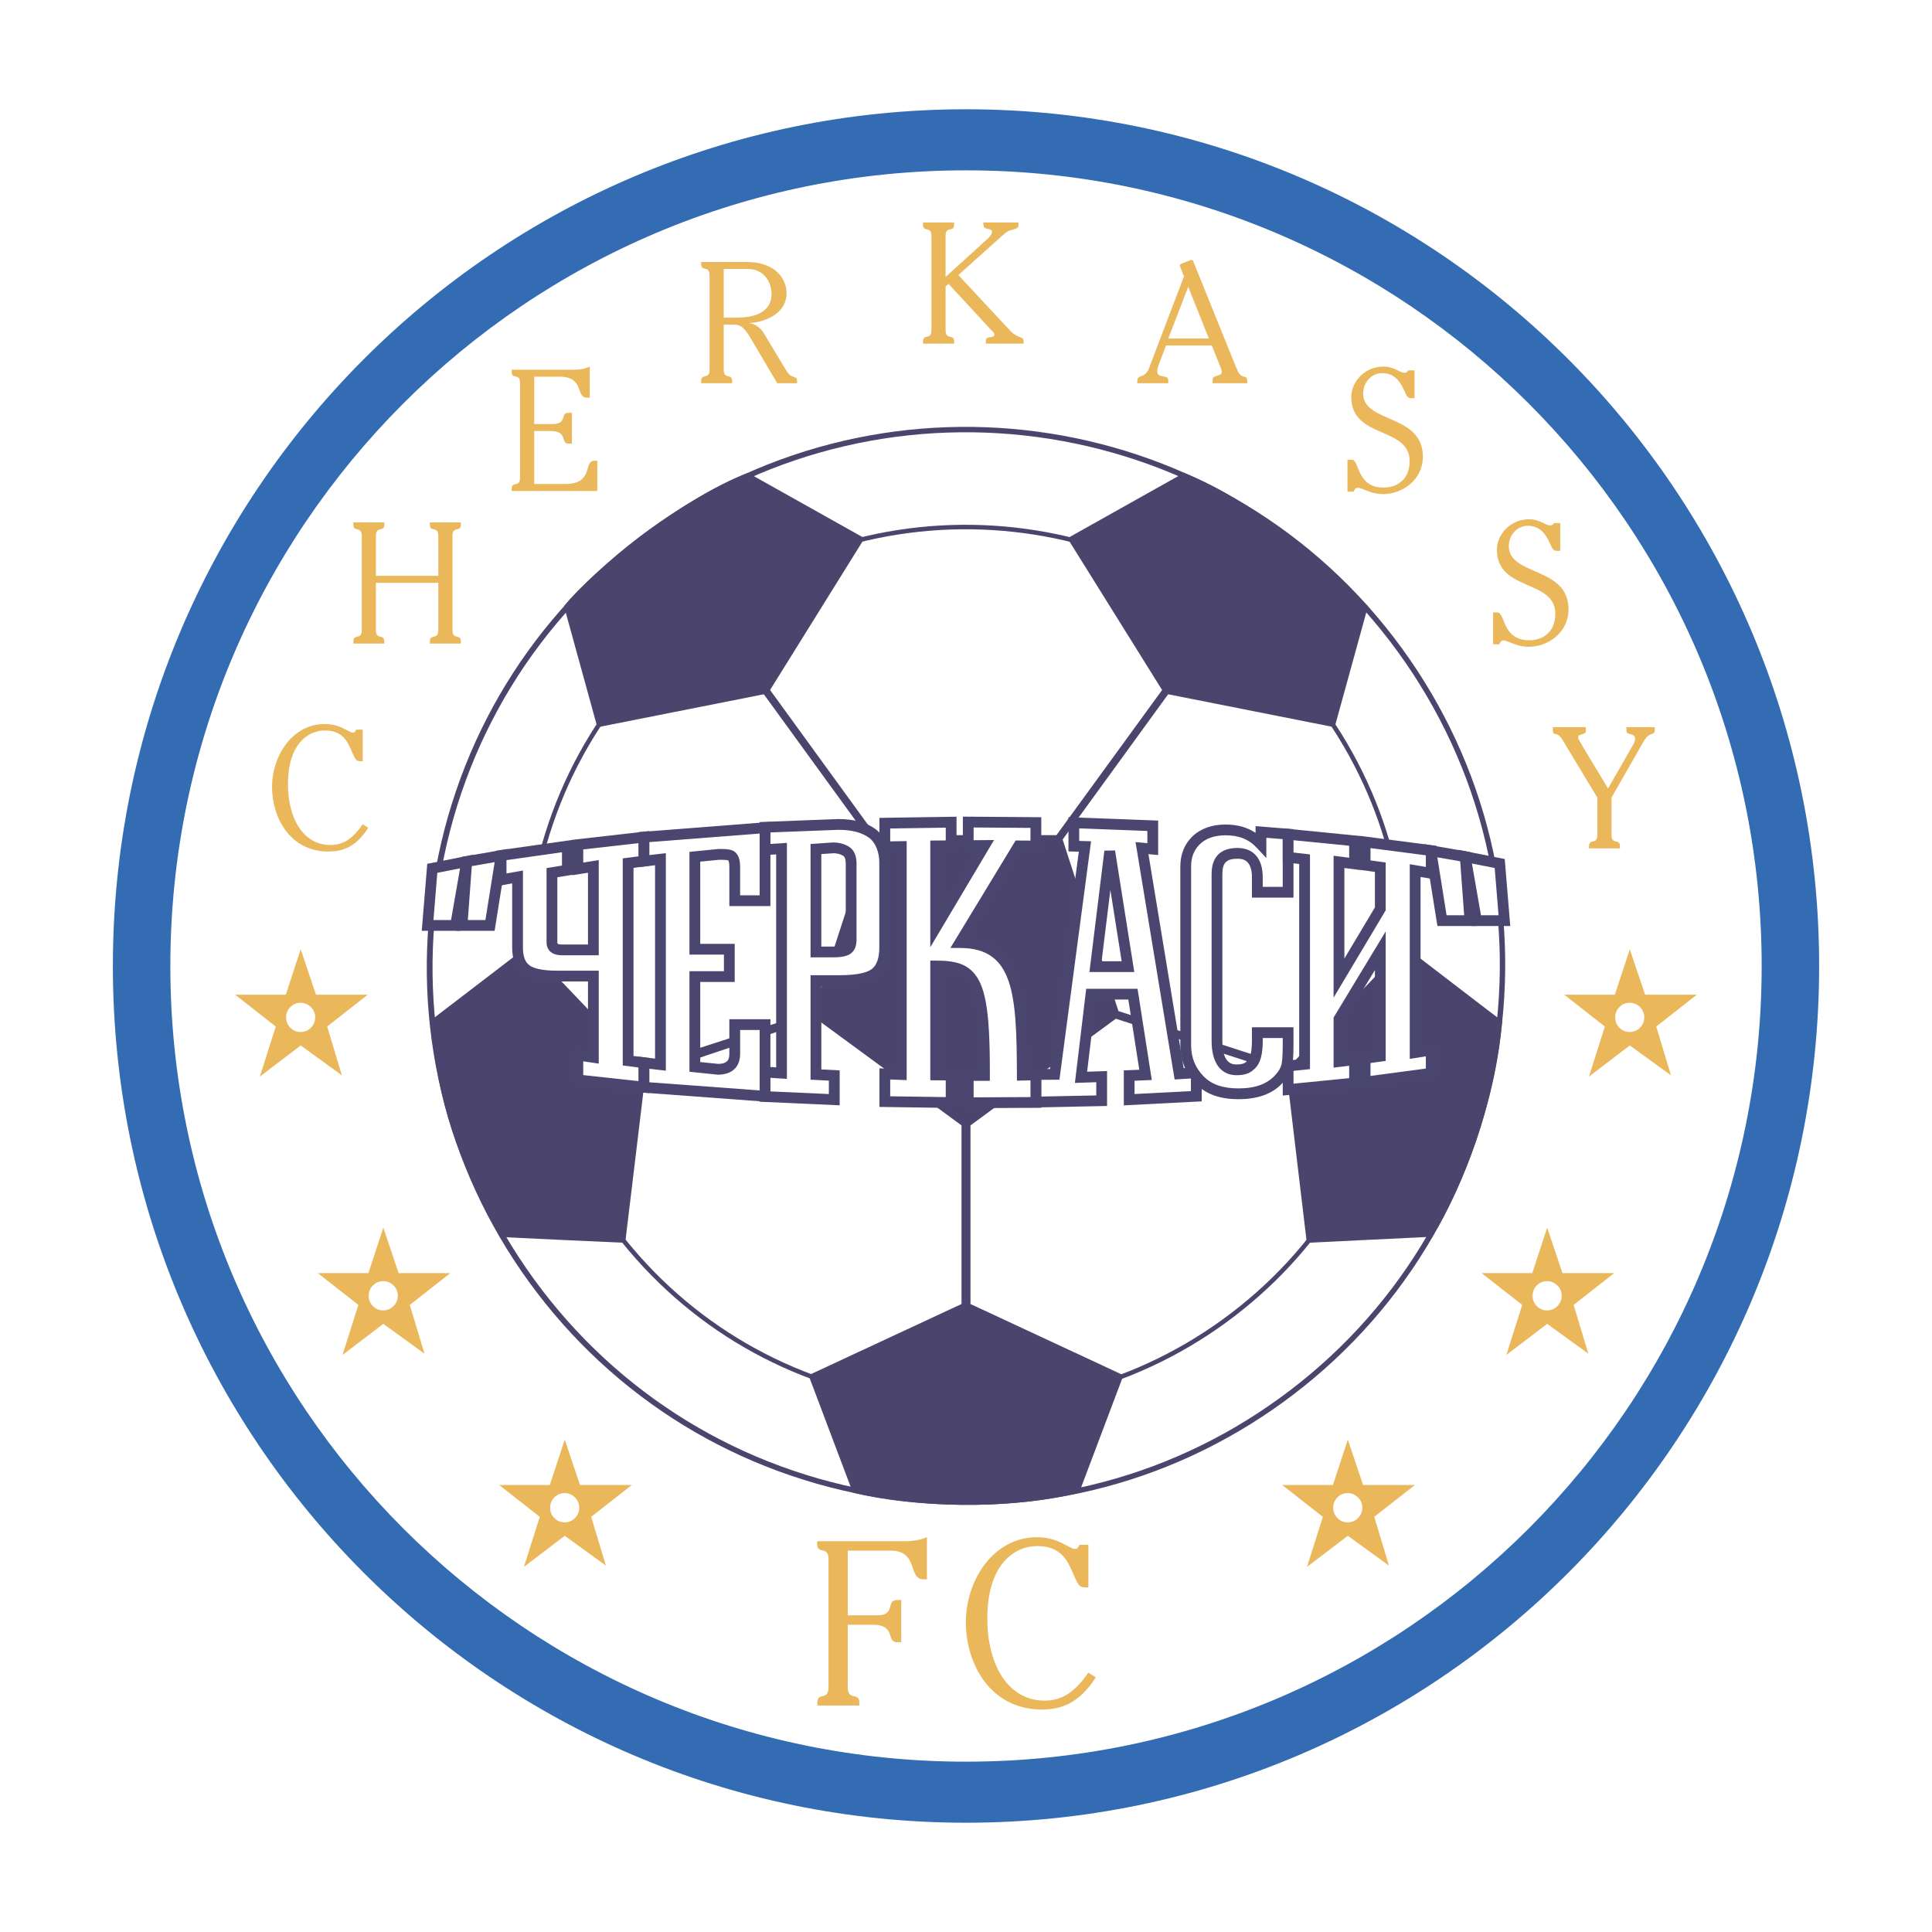 <svg xmlns="http://www.w3.org/2000/svg" width="2500" height="2500" viewBox="0 0 192.756 192.756"><g fill-rule="evenodd" clip-rule="evenodd"><path fill="#fff" d="M0 0h192.756v192.756H0V0z"/><path d="M96.378 181.854c47.009 0 85.118-38.27 85.118-85.476s-38.109-85.476-85.118-85.476c-47.008 0-85.117 38.27-85.117 85.476s38.109 85.476 85.117 85.476z" fill="#336cb3"/><path d="M96.378 175.762c43.841 0 79.384-35.541 79.384-79.384 0-43.841-35.543-79.383-79.384-79.383S16.995 52.537 16.995 96.378c0 43.843 35.542 79.384 79.383 79.384z" fill="#fff"/><path d="M36.19 75.95c-.667 0-.667 0-1.115-1.033-.414-.964-.897-2.033-2.656-2.033-1.776 0-3.69 1.447-3.69 5.341 0 3.619 1.655 6.082 4.225 6.082 1.449 0 2.345-.793 3.236-2.067l.551.344c-1.252 1.98-2.631 2.373-3.977 2.373-3.829 0-5.622-3.389-5.622-6.439 0-3.118 2.035-6.284 5.26-6.284 1.586 0 2.396.856 2.793.856.189 0 .225-.069.345-.294h.649v3.154h.001zM43.731 57.451v-3.915c0-.362-.035-.655-.448-.724-.397-.069-.397-.276-.397-.69h3.099c0 .415 0 .621-.396.69-.413.069-.447.362-.447.724v9.265c0 .361.035.653.447.722.396.069.396.276.396.69h-3.099c0-.415 0-.621.397-.69.413-.068.448-.36.448-.722v-4.656h-6.227v4.656c0 .361.034.653.448.722.396.069.396.276.396.69H35.25c0-.415 0-.621.396-.69.413-.068.448-.36.448-.722v-9.265c0-.362-.035-.655-.448-.724-.396-.069-.396-.276-.396-.69h3.099c0 .415 0 .621-.396.69-.414.069-.448.362-.448.724v3.915h6.226zM53.297 42.309h1.807c1.565 0 .74-1.121 1.6-1.121h.361v3.076h-.361c-.396 0-.396-.311-.533-.639-.121-.311-.361-.622-1.221-.622h-1.652v5.286h3.097c2.907 0 1.755-2.315 2.907-2.315h.292v3.009h-8.549c0-.406 0-.609.396-.677.413-.069.447-.363.447-.726v-9.29c0-.363-.034-.656-.447-.724-.396-.068-.396-.271-.396-.678h6.21c.911 0 1.376-.224 1.583-.313v3.096h-.328c-1.05 0-.207-2.088-2.667-2.088h-2.546v4.726zM72.204 26.831h2.344c1.981 0 2.43 1.712 2.43 2.457 0 2.404-2.74 2.404-3.705 2.404h-1.068v-4.861h-.001zm0 5.555h.896c.759 0 1.086.171 1.793 1.357l2.652 4.487h1.979c0-.5 0-.5-.241-.587-.447-.155-.567-.223-.928-.824l-2.117-3.522c-.569-.961-1.362-1.046-1.448-1.046v-.034c.879 0 3.686-.595 3.686-2.981 0-1.47-1.205-3.099-3.944-3.099h-4.58c0 .407 0 .61.396.678.413.069.447.363.447.726v9.279c0 .36-.034.652-.447.721-.396.069-.396.276-.396.69h3.098c0-.414 0-.621-.396-.69-.414-.069-.448-.361-.448-.721v-4.434h-.002zM94.34 32.875c0 .361.034.653.447.722.413.069.413.276.413.69h-3.113c0-.414 0-.621.396-.69.413-.068.447-.361.447-.722v-9.267c0-.361-.034-.653-.447-.723-.396-.068-.396-.276-.396-.69H95.2c0 .414 0 .622-.413.69-.413.069-.447.362-.447.723v4.023l4.164-3.782c.154-.138.465-.464.465-.688 0-.207-.088-.258-.346-.31-.412-.086-.516-.104-.516-.656h3.51c0 .552 0 .552-.723.758-.379.085-.551.258-.809.481l-4.473 4.008 5.16 5.536c.311.326.447.43 1.016.67.309.121.344.138.344.638H98.35c0-.518.033-.586.412-.638.412-.069.447-.121.447-.275 0-.138-.207-.344-.43-.567l-4.146-4.487-.292.275v4.281h-.001zM116.559 33.775l1.99-5.16 2.061 5.16h-4.051zm4.343.694l.721 1.801c.139.327.275.652.275.841 0 .206-.137.292-.463.377-.465.121-.465.241-.465.742h3.471c0-.518-.033-.569-.291-.638-.447-.121-.551-.275-.859-1.03l-4.26-10.536c-.035-.104-.154-.104-.275-.069l-.824.328c-.189.069-.258.138-.189.311l.379.983-3.504 9.206c-.205.566-.6.686-.756.737-.395.155-.395.224-.395.708h3.092c0-.535 0-.604-.566-.69-.344-.052-.533-.154-.533-.48 0-.223.035-.395.258-.978l.617-1.613h4.567zM141.129 39.733c-.691 0-.691 0-1.02-.751-.482-1.12-1.174-1.758-2.193-1.758-1.104 0-1.914.948-1.914 2.033 0 2.998 5.959 1.999 5.959 6.307 0 2.309-2.045 3.733-3.957 3.733-1.309 0-2.082-.632-2.514-.632-.242 0-.361.171-.43.386h-.623V45.87l.432.003c.793 0 .432 2.774 3.184 2.774 1.207 0 2.586-.707 2.586-2.637 0-3.497-5.822-2.188-5.822-6.409 0-1.517 1.342-3.027 3.205-3.027 1.088 0 1.623.615 2.105.615.207 0 .311-.119.381-.234h.621v2.778zM155.662 54.965c-.691 0-.691 0-1.02-.751-.482-1.12-1.174-1.758-2.193-1.758-1.104 0-1.914.948-1.914 2.034 0 2.998 5.957 1.999 5.957 6.306 0 2.309-2.043 3.734-3.955 3.734-1.309 0-2.084-.632-2.516-.632-.24 0-.359.171-.43.386h-.623v-3.181l.434.003c.793 0 .432 2.774 3.184 2.774 1.207 0 2.586-.707 2.586-2.637 0-3.497-5.824-2.188-5.824-6.409 0-1.516 1.342-3.027 3.207-3.027 1.086 0 1.621.615 2.105.615.207 0 .311-.12.379-.234h.623v2.777zM159.367 79.578l-3.492-5.785c-.24-.396-.463-.534-.652-.551-.291-.034-.291-.119-.291-.694h3.293c0 .592 0 .609-.447.729-.309.086-.324.138-.324.31 0 .138.188.448.549 1.05l2.432 4.029 2.391-4.167c.225-.378.311-.602.311-.792 0-.241-.121-.361-.432-.448-.445-.119-.445-.119-.445-.711h2.838c0 .592 0 .592-.379.711-.344.104-.568.431-.791.81l-3.148 5.509v3.649c0 .362.035.655.447.724.396.069.396.276.396.691h-3.09c0-.415 0-.622.393-.691.408-.068.443-.361.443-.724v-3.649h-.002zM82.663 155.668c0-.492-.047-.893-.606-.984-.536-.094-.536-.369-.536-.918h8.813c1.235 0 1.864-.303 2.143-.404v4.205h-.35c-1.561 0-.442-2.861-3.284-2.861H84.58v6.451h3.005c1.793 0 .769-1.525 1.934-1.525h.396v4.213h-.419c-.56 0-.582-.441-.746-.885-.163-.42-.489-.861-1.7-.861h-2.47v6.148c0 .49.047.885.606.979s.559.373.559.932h-4.201c0-.559 0-.838.512-.932.559-.094.606-.488.606-.979v-12.579h.001zM108.586 158.379c-.912 0-.912 0-1.518-1.381-.559-1.303-1.209-2.744-3.582-2.744-2.396 0-4.98 1.953-4.98 7.209 0 4.883 2.234 8.209 5.701 8.209 1.955 0 3.164-1.07 4.379-2.791l.744.465c-1.701 2.678-3.564 3.215-5.379 3.215-5.166 0-7.588-4.586-7.588-8.701 0-4.211 2.749-8.494 7.1-8.494 2.141 0 3.234 1.168 3.77 1.168.256 0 .303-.094.465-.41h.889v4.255h-.001zM34.172 135.184l1.582-4.991-4.049-3.177h5.05l1.49-4.534 1.524 4.534h5.165l-4.05 3.173 1.467 4.868-4.106-2.977-4.073 3.104z" fill="#ebb75b"/><path d="M39.688 129.277c0 .402-.142.746-.426 1.031a1.396 1.396 0 0 1-1.028.428c-.4 0-.742-.141-1.023-.424a1.408 1.408 0 0 1-.421-1.035c0-.404.14-.748.421-1.029a1.397 1.397 0 0 1 1.023-.424c.396 0 .737.143 1.024.424.286.281.43.625.43 1.029z" fill="#fff"/><path fill="#ebb75b" d="M52.271 156.328l1.582-4.99-4.05-3.178h5.051l1.49-4.533 1.524 4.533h5.164l-4.049 3.174 1.467 4.869-4.106-2.978-4.073 3.103z"/><path d="M57.787 150.422c0 .402-.142.746-.426 1.031-.284.285-.626.428-1.028.428s-.743-.141-1.023-.424a1.408 1.408 0 0 1-.421-1.035c0-.404.14-.746.421-1.029a1.393 1.393 0 0 1 1.023-.422c.396 0 .737.141 1.023.422.287.283.431.625.431 1.029z" fill="#fff"/><path fill="#ebb75b" d="M158.533 107.408l1.582-4.99-4.051-3.178h5.051l1.49-4.533 1.526 4.533h5.164l-4.049 3.174 1.465 4.869-4.106-2.978-4.072 3.103z"/><path d="M164.049 101.502c0 .402-.143.746-.426 1.031a1.39 1.39 0 0 1-1.027.428c-.402 0-.742-.141-1.023-.422a1.417 1.417 0 0 1-.422-1.037c0-.404.141-.746.422-1.029a1.394 1.394 0 0 1 1.023-.424c.395 0 .736.143 1.023.424.287.283.43.625.43 1.029z" fill="#fff"/><path fill="#ebb75b" d="M130.4 156.328l1.58-4.99-4.048-3.178h5.05l1.491-4.533 1.523 4.533h5.164l-4.049 3.174 1.467 4.869-4.105-2.978-4.073 3.103z"/><path d="M135.916 150.422c0 .402-.143.746-.426 1.031a1.402 1.402 0 0 1-1.029.428c-.4 0-.742-.141-1.023-.424a1.41 1.41 0 0 1-.422-1.035c0-.404.141-.746.422-1.029a1.395 1.395 0 0 1 1.023-.422c.396 0 .738.141 1.025.422.285.283.43.625.43 1.029z" fill="#fff"/><path fill="#ebb75b" d="M150.291 135.184l1.58-4.991-4.049-3.177h5.051l1.49-4.534 1.524 4.534h5.164l-4.049 3.173 1.467 4.868-4.106-2.977-4.072 3.104z"/><path d="M155.807 129.277c0 .402-.143.746-.426 1.031a1.4 1.4 0 0 1-1.027.428 1.39 1.39 0 0 1-1.025-.424 1.41 1.41 0 0 1-.422-1.035c0-.404.141-.748.422-1.029s.623-.424 1.025-.424c.395 0 .734.143 1.021.424s.432.625.432 1.029z" fill="#fff"/><path fill="#ebb75b" d="M25.93 107.408l1.581-4.99-4.05-3.178h5.051l1.49-4.533 1.524 4.533h5.165l-4.05 3.174 1.467 4.869-4.106-2.978-4.072 3.103z"/><path d="M31.446 101.502c0 .402-.143.746-.426 1.031-.284.287-.626.428-1.028.428s-.743-.141-1.024-.422a1.416 1.416 0 0 1-.421-1.037c0-.404.14-.746.421-1.029a1.397 1.397 0 0 1 1.024-.424c.396 0 .736.143 1.023.424.287.283.431.625.431 1.029z" fill="#fff"/><path d="M70.498 60.755C61 67.652 54.754 77.86 52.909 89.499c-1.841 11.625.935 23.238 7.817 32.707 6.916 9.516 17.142 15.771 28.794 17.613 11.632 1.842 23.263-.939 32.753-7.834 9.492-6.893 15.732-17.092 17.576-28.721 1.842-11.646-.951-23.296-7.867-32.808-14.255-19.615-41.836-23.967-61.484-9.701zm19.092 78.624c-11.533-1.826-21.655-8.018-28.5-17.436-6.813-9.373-9.561-20.869-7.738-32.375 1.825-11.52 8.008-21.624 17.408-28.45 19.448-14.12 46.75-9.814 60.859 9.602 6.848 9.414 9.613 20.948 7.787 32.474-1.822 11.51-8.002 21.607-17.396 28.428-9.393 6.823-20.906 9.579-32.42 7.757z" fill="#4b456d"/><path d="M149.867 101.871c.01.027-9.766-7.479-9.766-7.479l-11.457 12.006-17.057-5.523-5.566-17.115 10.527-14.492 16.609 3.292 3.33-12.084c-5.496-4.807-10.678-10.166-18.354-13.301L106.5 53.699l9.441 15.145-10.537 14.477H87.348L76.83 68.841l9.424-15.144-11.633-6.523c-6.689 2.567-15.425 9.688-18.352 13.301l3.33 12.085s16.6-3.283 16.61-3.292L86.735 83.76l-5.567 17.115-17.056 5.523-11.457-12.006-9.766 7.479c.956 8.48 2.598 13.346 6.965 21.521.054.051 12.522.604 12.522.604l2.005-16.65 17.045-5.709 14.504 10.641v17.824l-15.262 7.105 4.42 11.711c5.891 1.479 15.681 1.77 22.579.002l4.42-11.713-15.262-7.105v-17.824l14.504-10.641 17.045 5.531 2.006 16.828 12.521-.605c3.025-4.963 6.339-13.502 6.966-21.52z" fill="#4b456d"/><path d="M64.752 52.851c-11.606 8.427-19.239 20.901-21.494 35.124-2.25 14.205 1.142 28.398 9.553 39.969 8.451 11.627 20.947 19.271 35.186 21.523 14.215 2.252 28.428-1.15 40.024-9.574 11.6-8.422 19.227-20.885 21.479-35.098 2.252-14.23-1.162-28.467-9.613-40.09-17.42-23.97-51.125-29.288-75.135-11.854zm23.35 96.087c-14.092-2.232-26.459-9.797-34.823-21.309-8.325-11.455-11.681-25.508-9.454-39.569 2.229-14.08 9.784-26.43 21.27-34.773 23.762-17.258 57.12-11.995 74.358 11.735 8.365 11.506 11.746 25.603 9.516 39.691-2.227 14.068-9.777 26.408-21.256 34.744-11.475 8.34-25.543 11.707-39.611 9.481z" fill="#4b456d"/><path fill="#fff" d="M146.191 85.472l3.436.68.469 5.7h-2.791l-1.114-6.38z"/><path d="M145.662 85.564l1.191 6.825h3.826l-.551-6.686-4.602-.911.136.772zm1.193.588l2.27.449.387 4.713h-1.756c-.115-.67-.709-4.064-.901-5.162z" fill="#4b466f"/><path fill="#fff" d="M142.754 84.877l3.435.595.469 6.38h-2.791l-1.113-6.975z"/><path d="M142.225 84.962l1.186 7.427h3.828l-.543-7.375-4.59-.795.119.743zm1.179.574l2.279.395c.049.66.332 4.497.396 5.383h-1.754c-.11-.702-.745-4.679-.921-5.778z" fill="#4b466f"/><path fill="#fff" d="M45.451 92.331H42.66l.469-5.699 3.436-.68-1.114 6.379z"/><path d="M46.46 85.425l-3.833.758-.55 6.685h3.827l1.326-7.596-.77.153zm-.56 1.207l-.9 5.161h-1.756l.388-4.713 2.268-.448z" fill="#4b466f"/><path fill="#fff" d="M48.888 92.331h-2.791l.469-6.379 3.435-.595-1.113 6.974z"/><path d="M49.91 84.828l-3.849.667-.542 7.374h3.828l1.305-8.169-.742.128zm-.558 1.188c-.175 1.099-.811 5.076-.922 5.778h-1.754l.396-5.383 2.28-.395z" fill="#4b466f"/><path d="M59.2 97.383h-3.603c-1.479 0-2.508-.213-3.089-.641s-.871-1.156-.871-2.186v-7.064l-1.642.294V85.35l6.611-.94v2.406l-1.537.25v6.986c0 .48.339.72 1.018.72H59.2V86.44l-1.547.25v-2.423l6.604-.752v2.393l-1.587.203v19.719l1.587.205v2.428l-6.604-.719v-2.477l1.547.229v-8.113z" fill="#fff"/><path d="M64.196 82.981l-7.081.807v.008l-7.657 1.088v3.546l1.642-.294v6.421c0 1.206.367 2.086 1.09 2.619.682.502 1.796.744 3.407.744h3.066v6.953l-1.548-.229v3.582l7.68.838v-3.502l-1.588-.205V86.584l1.588-.204v-3.467l-.599.068zm-.477 1.137v1.317l-1.587.204v20.665l1.587.205v1.357c-.908-.1-4.784-.521-5.528-.604v-1.373l1.547.23v-9.273h-4.141c-1.687 0-2.438-.291-2.77-.536-.439-.323-.652-.896-.652-1.753V86.85l-1.643.294v-1.329l5.536-.786v1.329l-1.537.25v7.443c0 .295.112 1.257 1.555 1.257h3.651v-9.501l-1.547.251v-1.312c.741-.083 4.618-.525 5.529-.628zm-5.98 3.103l.924-.149v7.163h-2.576c-.48 0-.48-.119-.48-.183v-6.528l1.508-.246v.044l.624-.101z" fill="#4b466f"/><path d="M76.327 82.582v7.28h-3.022v-3.363c0-.542-.104-.901-.314-1.075s-.64-.181-1.293-.181l-2.372.233v9.228h3.44v2.729h-3.44v9.01l2.294.24c1.123 0 1.685-.518 1.685-1.553v-2.904h3.022v7.146l-12.077-.892v-2.455l1.643.193V85.726l-1.643.188v-2.395l12.077-.937z" fill="#fff"/><path d="M76.285 82.046l-12.572.975v3.495l1.642-.188v19.287c-.483-.059-1.642-.195-1.642-.195v3.559l13.151.973v-8.264h-4.098v3.443c0 .605-.196 1.008-1.135 1.012l-1.769-.182v-7.99h3.44v-3.803h-3.44v-8.203l1.86-.183c.332 0 .806.002.929.063.013.014.115.144.115.654v3.9h4.098v-8.398l-.579.045zm-.496 1.117v6.161h-1.947v-2.825c0-.718-.167-1.205-.509-1.489-.367-.305-.927-.305-1.637-.305h-.026l-2.883.284v10.253h3.44v1.654h-3.44v10.033l2.804.291h.028c1.413 0 2.223-.762 2.223-2.09v-2.367h1.947v6.029l-11.001-.812v-1.35a6006 6006 0 0 0 1.643.193v-21.7l-1.643.188v-1.295l11.001-.853z" fill="#4b466f"/><path d="M83.767 97.838c1.736 0 2.919-.246 3.552-.738.631-.492.947-1.351.947-2.576v-8.485c0-1.093-.411-2.281-1.233-2.882-.822-.602-1.949-.902-3.381-.902l-7.319.28v2.242l1.642-.109v22.398l-1.642-.1v2.439l6.902.312v-2.414l-1.828-.094v-9.371h2.36zm-2.361-13.13l1.715-.116c.704 0 1.204.245 1.426.442.259.228.372.649.372 1.108v7.621c0 .459-.124.776-.372.951-.247.175-.722.263-1.426.263h-1.715V84.708z" fill="#fff"/><path d="M76.312 81.997l-.517.02v3.334l1.643-.11v21.253l-1.643-.102v3.525l7.978.361v-3.486s-1.298-.068-1.828-.094v-8.324h1.823c1.877 0 3.146-.279 3.881-.852.767-.598 1.155-1.606 1.155-3v-8.485c0-1.089-.382-2.532-1.454-3.316-.913-.668-2.158-1.006-3.699-1.006l-7.339.282zm7.36.794c1.288 0 2.319.269 3.043.799.615.45 1.013 1.411 1.013 2.448v8.485c0 1.044-.25 1.769-.741 2.152-.365.285-1.221.623-3.221.623h-2.898v10.422l1.828.094v1.34l-5.827-.264v-1.355l1.642.102V84.092l-1.642.109v-1.149l6.803-.261z" fill="#4b466f"/><path d="M81.371 84.171l-.502.034v11.308h2.252c.836 0 1.388-.115 1.736-.361.398-.28.6-.749.6-1.39v-7.621c0-.66-.197-1.196-.555-1.512-.152-.135-.733-.576-1.782-.576l-1.749.118zm1.787.957c.534.001.905.194 1.034.308.088.078.19.309.19.706v7.621c0 .153-.018.423-.144.511-.039.027-.275.164-1.117.164h-1.177V85.21l1.214-.082z" fill="#4b466f"/><path d="M114.289 107.24l-1.631.068v2.408l6.697-.344v-2.346l-1.711.107-3.707-22.519 1.074.102v-2.33l-7.875-.297v2.333l1.105.031-3.016 22.736-1.881.012v2.75l6.566-.135v-2.4l-2.059.068.994-8.299h4.186l1.258 8.055zm-1.75-10.797h-3.24l1.418-11.507 1.822 11.507z" fill="#fff"/><path d="M106.6 82.09v2.855l1.033.029-2.877 21.68-1.947.014v3.832l7.643-.156v-3.484s-1.383.047-1.99.066l.863-7.201h3.248l1.094 7.004-1.545.064v3.49l7.773-.4v-3.428s-1.299.082-1.799.111c-.145-.889-3.307-20.084-3.516-21.349l.969.091V81.87l-8.949-.338v.558zm1.074.558l6.799.257v1.221l-1.18-.112 3.9 23.687 1.625-.102v1.262c-.791.041-4.754.246-5.623.289v-1.326l1.719-.072-1.42-9.104h-5.123l-1.127 9.395s1.539-.053 2.131-.07v1.318c-.809.016-4.65.096-5.492.111v-1.666l1.816-.014 3.156-23.789-1.182-.033.001-1.252z" fill="#4b466f"/><path d="M110.184 84.87l-1.492 12.112h4.477l-1.92-12.13-1.065.018zm.599 3.924l1.125 7.112h-2.002l.877-7.112z" fill="#4b466f"/><path d="M128.514 103.027v1.227c0 .984-.047 1.678-.141 2.082-.096.406-.316.805-.666 1.197-.932 1.096-2.312 1.596-4.146 1.596-1.674 0-2.969-.432-3.885-1.393-.918-.959-1.375-2.115-1.375-3.469V86.466c0-1.069.336-1.937 1.012-2.603.676-.665 1.662-1.062 2.959-1.062 1.324 0 2.502.331 3.535 1.444v-1.24l2.707.219v5.797h-3.068v-1.507c0-1.176-.424-2.374-1.994-2.374-1.598 0-2.033.885-2.033 2.061v16.661c0 1.438.41 2.875 1.955 2.875.863 0 1.16-.223 1.502-.566.479-.479.57-1.502.57-2.309v-.834h3.068v-.001z" fill="#fff"/><path d="M118.936 83.481c-.779.767-1.174 1.771-1.174 2.985v17.801c0 1.49.514 2.781 1.525 3.84 1 1.049 2.398 1.559 4.273 1.559 2.047 0 3.535-.584 4.555-1.785.4-.447.666-.93.781-1.422.105-.449.156-1.17.156-2.205v-1.764h-4.146v1.371c0 1.318-.258 1.773-.412 1.928-.244.246-.406.41-1.121.41-.352 0-1.418 0-1.418-2.338v-16.66c0-1.11.406-1.523 1.496-1.523.398 0 1.455 0 1.455 1.836v2.045h4.146v-6.831l-3.783-.306v.674c-.836-.557-1.809-.833-2.998-.833-1.373.001-2.527.422-3.335 1.218zm1.128 23.884c-.826-.863-1.227-1.877-1.227-3.098V86.466c0-.928.279-1.654.852-2.22.611-.602 1.48-.908 2.582-.908 1.355 0 2.324.393 3.141 1.272l.932 1.003v-2.025l1.633.132v4.763h-1.994v-.969c0-1.851-.922-2.912-2.531-2.912-1.174 0-2.57.451-2.57 2.598v16.661c0 2.17.908 3.412 2.492 3.412.975 0 1.414-.254 1.883-.723.488-.49.727-1.369.727-2.689v-.295h1.994v.688c0 1.168-.07 1.711-.127 1.961-.074.314-.258.639-.545.961-.811.955-2.033 1.414-3.744 1.414-1.568 0-2.71-.401-3.498-1.225z" fill="#4b466f"/><path fill="#fff" d="M137.713 94.854l-4.123 6.812v4.246l1.555-.189v2.332l-6.627.656v-2.361l1.642-.168V85.726l-1.642-.194v-2.296l6.627.656v2.297l-1.555-.2v11.597l4.123-6.909v-4.159l-1.514-.203v-2.311l6.596.859v2.269l-1.602-.273v18.157l1.602-.256v2.322l-6.596.877v-2.367l1.514-.213V94.854z"/><path d="M127.98 83.236v2.773l1.641.194v19.492c-.48.051-1.641.17-1.641.17v3.439l7.682-.762v.031l7.67-1.021v-3.424s-1.137.182-1.602.258v-16.89l1.602.272V84.39l-7.67-.999v.011l-7.682-.759v.593zm1.075.594l5.553.548v1.2l-1.555-.2v14.157l5.197-8.709v-4.777l-1.514-.204v-1.229l5.521.718v1.161l-1.604-.273v19.424l1.604-.256v1.221l-5.521.734v-1.285a843.58 843.58 0 0 0 1.514-.213V92.929l-5.197 8.587v5.004s1.102-.135 1.555-.189v1.236c-.754.074-4.65.463-5.553.551v-1.281l1.643-.17V85.248l-1.643-.193V83.83zm8.121 12.951v8.131l-1.494.211v-.006l-1.553.188v-3.49l3.047-5.034zm-3.047-10.18l1.553.2v-.013l1.494.201v3.541c-.109.185-1.928 3.231-3.047 5.106v-9.035z" fill="#4b466f"/><path d="M88.279 107.143v2.764l6.615.096v-2.742l-1.541-.014v-10.87c3.869-.006 4.9 1.205 4.867 10.922h-1.619v2.725l6.746-.033v-2.752l-1.354.029c-.021-7.715-.201-13.225-6.218-13.225l5.855-9.646 1.717.013v-2.342l-6.746-.051v2.354l1.623-.013-4.871 8.192v-8.153l1.541-.014V82.03l-6.615.101v2.362l1.643-.029v22.745l-1.643-.066z" fill="#fff"/><path d="M96.064 82.016v2.895l1.209-.009-3.382 5.691v-5.664l1.541-.015v-3.431l-7.691.117v3.438l1.644-.029v21.639c-.487-.02-1.644-.062-1.644-.062v3.852l7.691.109v-3.82l-1.541-.014v-9.775c1.176.047 1.884.262 2.362.74 1.03 1.033 1.425 3.52 1.429 9.084h-1.617v3.801l7.822-.037v-3.838l-1.357.031c-.023-6.791-.199-12.594-5.833-13.157l5.236-8.626 1.955.015v-3.417l-7.822-.058v.54h-.002zm1.075.542l5.672.042v1.267l-1.482-.011L94.82 94.58h.956c5.382 0 5.658 4.586 5.681 12.69l.002.549s.963-.021 1.352-.031v1.668l-5.672.027v-1.645h1.617l.002-.537v-.459c0-6.1-.449-8.625-1.744-9.924-.896-.898-2.112-1.081-3.661-1.078h-.537v11.939l1.541.014v1.664c-.838-.014-4.725-.068-5.541-.08v-1.676c.487.02 1.643.064 1.643.064v-23.85l-1.643.029v-1.285l5.541-.084v1.274l-1.541.014v10.642l6.358-10.693-2.035.016v-1.27z" fill="#4b466f"/></g></svg>